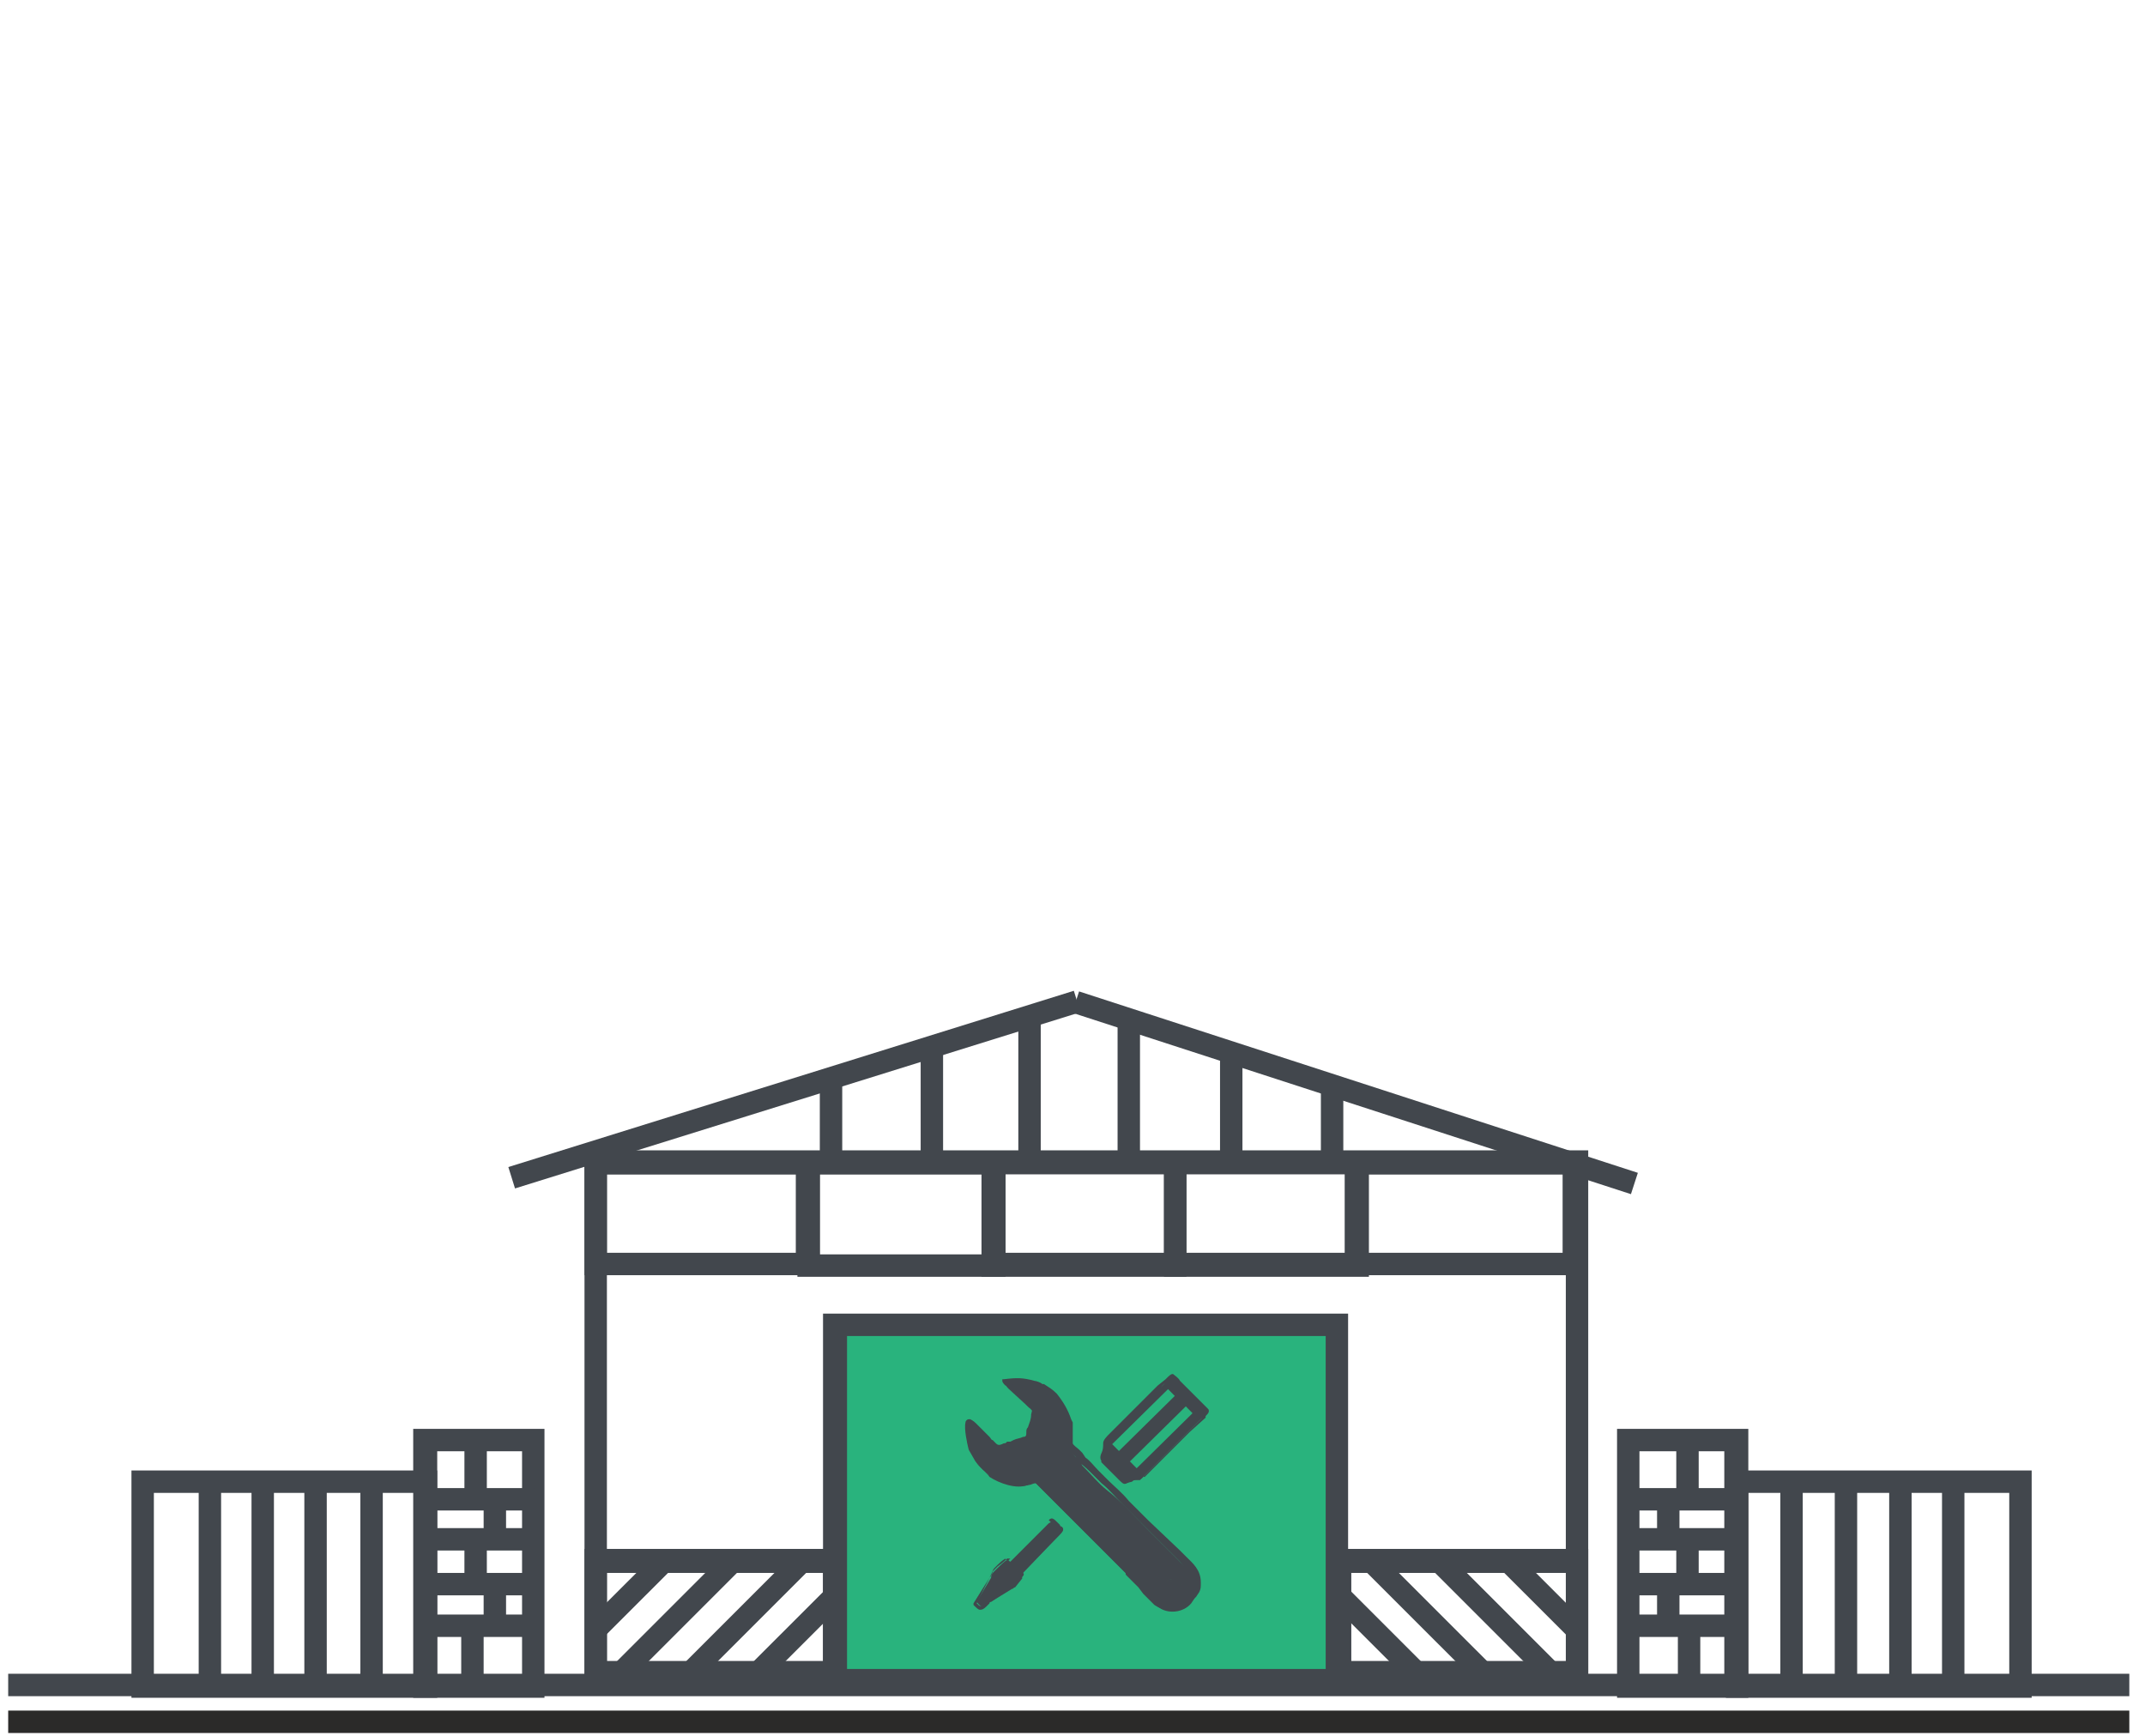 <svg width="262" height="212" viewBox="0 0 262 212" fill="none" xmlns="http://www.w3.org/2000/svg">
<path d="M131.162 121L62.091 142.526L62.906 145.139L131.976 123.613L131.162 121Z" fill="#42474D"/>
<path d="M131.803 121.078L130.957 123.681L199.21 145.836L200.055 143.233L131.803 121.078Z" fill="#42474D"/>
<path d="M193.993 206.561H71.393V140.486H193.993V206.561ZM74.13 203.824H191.256V143.418H74.13V203.824Z" fill="#42474D"/>
<path d="M100.136 155.734H71.393V140.681H100.136V155.734ZM74.13 152.997H97.203V143.418H74.13V152.997Z" fill="#42474D"/>
<path d="M122.819 155.929H97.399V140.681H122.819V155.929ZM100.136 153.192H120.081V143.418H100.136V153.192Z" fill="#42474D"/>
<path d="M144.914 155.929H119.885V140.681H144.914V155.929ZM122.819 152.997H142.177V143.222H122.819V152.997Z" fill="#42474D"/>
<path d="M167.01 155.929H142.177V140.681H167.205V155.929H167.01ZM144.914 152.997H164.272V143.222H144.914V152.997Z" fill="#42474D"/>
<path d="M193.602 155.734H164.272V140.681H193.602V155.734ZM167.009 152.997H190.865V143.418H167.009V152.997Z" fill="#42474D"/>
<path d="M102.874 131.688H100.136V142.05H102.874V131.688Z" fill="#42474D"/>
<path d="M115.193 127.779H112.455V141.854H115.193V127.779Z" fill="#42474D"/>
<path d="M127.12 124.651H124.383V142.049H127.12V124.651Z" fill="#42474D"/>
<path d="M139.244 124.26H136.506V141.854H139.244V124.26Z" fill="#42474D"/>
<path d="M151.758 128.365H149.02V141.854H151.758V128.365Z" fill="#42474D"/>
<path d="M164.077 131.688H161.339V141.854H164.077V131.688Z" fill="#42474D"/>
<path d="M66.504 207.343H50.471V174.501H66.504V207.343ZM53.404 204.606H63.767V177.237H53.404V204.606Z" fill="#42474D"/>
<path d="M65.331 181.734H52.035V184.471H65.331V181.734Z" fill="#42474D"/>
<path d="M65.331 186.621H52.035V189.358H65.331V186.621Z" fill="#42474D"/>
<path d="M65.331 192.095H52.035V194.832H65.331V192.095Z" fill="#42474D"/>
<path d="M65.331 197.177H52.035V199.914H65.331V197.177Z" fill="#42474D"/>
<path d="M59.465 175.869H56.727V183.102H59.465V175.869Z" fill="#42474D"/>
<path d="M59.465 187.99H56.727V193.659H59.465V187.99Z" fill="#42474D"/>
<path d="M59.074 198.546H56.336V205.779H59.074V198.546Z" fill="#42474D"/>
<path d="M61.812 183.102H59.074V187.99H61.812V183.102Z" fill="#42474D"/>
<path d="M61.812 193.659H59.074V198.741H61.812V193.659Z" fill="#42474D"/>
<path d="M53.404 207.343H16.056V179.583H53.404V207.343ZM18.794 204.606H50.666V182.32H18.794V204.606Z" fill="#42474D"/>
<path d="M27.006 180.952H24.269V205.974H27.006V180.952Z" fill="#42474D"/>
<path d="M33.459 180.952H30.721V205.974H33.459V180.952Z" fill="#42474D"/>
<path d="M39.912 180.952H37.174V205.974H39.912V180.952Z" fill="#42474D"/>
<path d="M46.755 180.952H44.018V205.974H46.755V180.952Z" fill="#42474D"/>
<path d="M213.547 207.343H197.513V174.501H213.547V207.343ZM200.25 204.606H210.614V177.237H200.25V204.606Z" fill="#42474D"/>
<path d="M212.178 181.734H198.882V184.471H212.178V181.734Z" fill="#42474D"/>
<path d="M212.178 186.621H198.882V189.358H212.178V186.621Z" fill="#42474D"/>
<path d="M212.178 192.095H198.882V194.832H212.178V192.095Z" fill="#42474D"/>
<path d="M212.178 197.177H198.882V199.914H212.178V197.177Z" fill="#42474D"/>
<path d="M207.486 175.869H204.748V183.102H207.486V175.869Z" fill="#42474D"/>
<path d="M207.486 187.99H204.748V193.659H207.486V187.99Z" fill="#42474D"/>
<path d="M207.681 198.546H204.943V205.779H207.681V198.546Z" fill="#42474D"/>
<path d="M205.139 183.102H202.401V187.99H205.139V183.102Z" fill="#42474D"/>
<path d="M205.139 193.659H202.401V198.741H205.139V193.659Z" fill="#42474D"/>
<path d="M248.157 207.343H210.809V179.583H248.157V207.343ZM213.547 204.606H245.419V182.32H213.547V204.606Z" fill="#42474D"/>
<path d="M239.944 180.952H237.207V205.974H239.944V180.952Z" fill="#42474D"/>
<path d="M233.492 180.952H230.754V205.974H233.492V180.952Z" fill="#42474D"/>
<path d="M226.843 180.952H224.106V205.974H226.843V180.952Z" fill="#42474D"/>
<path d="M220.195 180.952H217.458V205.974H220.195V180.952Z" fill="#42474D"/>
<path d="M103.265 205.583H71.393V189.162H103.265V205.583ZM74.13 202.847H100.527V192.095H74.13V202.847Z" fill="#42474D"/>
<path d="M80.149 189.67L71.715 198.102L73.65 200.037L82.085 191.605L80.149 189.67Z" fill="#42474D"/>
<path d="M88.323 189.914L74.773 203.46L76.709 205.396L90.258 191.849L88.323 189.914Z" fill="#42474D"/>
<path d="M97.084 189.605L83.258 203.428L85.193 205.363L99.02 191.54L97.084 189.605Z" fill="#42474D"/>
<path d="M100.916 194.035L91.514 203.434L93.45 205.37L102.852 195.97L100.916 194.035Z" fill="#42474D"/>
<path d="M194.189 205.583H162.121V189.162H193.994V205.583H194.189ZM165.054 202.847H191.452V192.095H165.054V202.847Z" fill="#42474D"/>
<path d="M185.284 189.77L183.349 191.706L191.783 200.138L193.718 198.202L185.284 189.77Z" fill="#42474D"/>
<path d="M176.978 189.907L175.042 191.842L188.592 205.389L190.528 203.454L176.978 189.907Z" fill="#42474D"/>
<path d="M168.509 189.737L166.573 191.672L180.4 205.495L182.335 203.56L168.509 189.737Z" fill="#42474D"/>
<path d="M164.657 193.985L162.721 195.92L172.123 205.32L174.059 203.384L164.657 193.985Z" fill="#42474D"/>
<path d="M163.49 161.794H102.092V205.193H163.49V161.794Z" fill="#29B37D"/>
<path d="M164.663 206.561H100.528V160.426H164.663V206.561ZM103.461 203.824H161.926V163.162H103.461V203.824Z" fill="#42474D"/>
<path fill-rule="evenodd" clip-rule="evenodd" d="M144.328 194.441C143.741 196.004 141.59 194.831 142.372 193.463C142.568 192.877 143.35 192.681 143.936 193.072C144.328 193.268 144.523 193.659 144.523 194.05C144.523 194.44 144.328 194.245 144.328 194.441ZM130.445 176.846C130.445 176.651 130.64 175.087 130.64 174.501L130.445 173.914C130.249 172.741 129.662 171.764 128.88 170.786C128.489 170.2 127.903 170.004 127.316 169.613C127.12 169.418 126.729 169.222 126.338 169.222C124.97 168.831 124.187 168.831 122.819 169.027C122.819 169.222 123.014 169.418 123.21 169.613L125.556 171.764C126.143 172.35 126.338 172.35 126.143 173.328C125.947 173.914 125.947 174.305 125.752 174.892C125.556 175.674 125.752 176.064 124.97 176.26C124.578 176.455 123.992 176.455 123.405 176.651C123.21 176.651 122.819 176.846 122.623 176.846C121.645 177.237 121.645 176.846 120.668 175.869L119.69 174.892C119.495 174.696 119.495 174.696 119.299 174.501C118.908 174.305 118.712 173.914 118.321 173.719C118.126 173.719 118.126 173.719 118.126 173.914C117.93 174.696 118.126 176.455 118.517 177.237L119.299 178.606C119.69 179.192 120.277 179.779 120.863 180.17C122.036 181.147 124.187 181.734 125.752 181.343C125.947 181.343 126.143 181.147 126.534 181.147L127.316 181.929L132.009 186.621L132.204 186.816C133.378 187.989 134.746 189.358 135.92 190.531L137.484 192.095C137.679 192.29 137.875 192.486 138.07 192.681L138.657 193.268L138.853 193.463C139.048 193.659 139.244 193.854 139.439 194.05L140.026 194.831C140.221 195.027 140.221 195.027 140.417 195.222L141.394 196.2C142.568 197.177 144.523 196.982 145.501 195.809L145.892 195.222C146.087 194.831 146.087 194.636 146.087 194.05C146.087 192.29 145.11 191.704 144.132 190.726C143.936 190.531 143.936 190.531 143.741 190.335L141.59 188.185L140.026 186.621C138.461 185.057 136.897 183.298 135.137 181.929C134.16 181.147 133.378 180.17 132.4 179.192L132.204 178.997L132.009 178.606C131.422 177.824 130.445 177.042 130.445 176.846Z" fill="#42474D"/>
<path d="M142.959 196.591C142.177 196.591 141.59 196.396 141.003 196.005L139.83 194.832L139.635 194.636L139.048 193.854C138.853 193.659 138.657 193.463 138.461 193.268L138.266 193.072L137.679 192.486C137.484 192.29 137.484 192.29 137.484 192.095C137.288 191.899 137.288 191.899 137.093 191.704L135.528 190.14C135.137 189.749 134.551 189.162 134.16 188.771C133.378 187.989 132.595 187.207 131.813 186.426L131.618 186.23L126.338 180.952C126.143 180.952 125.947 180.952 125.752 181.147C124.187 181.538 121.841 180.952 120.668 179.974C120.081 179.583 119.495 178.997 119.103 178.41L118.321 177.042C118.126 176.26 117.735 174.501 117.93 173.719C117.93 173.523 118.126 173.328 118.321 173.328H118.517C118.908 173.523 119.103 173.719 119.299 173.914L119.495 174.11C119.69 174.305 119.69 174.305 119.886 174.501L120.863 175.478C121.059 175.674 121.059 175.869 121.254 175.869C121.841 176.456 121.841 176.651 122.623 176.26C122.819 176.26 122.819 176.26 123.014 176.065C123.21 176.065 123.21 176.065 123.405 176.065L123.796 175.869C124.187 175.674 124.578 175.674 124.97 175.478C125.361 175.478 125.361 175.283 125.361 174.892C125.361 174.696 125.361 174.501 125.556 174.305C125.752 173.719 125.947 173.328 125.947 172.741C126.143 171.959 126.143 171.959 125.752 171.764C125.752 171.764 125.556 171.568 125.361 171.568L123.014 169.418C123.014 169.418 123.014 169.418 122.819 169.222C122.623 169.027 122.428 168.831 122.428 168.636V168.44H122.623C124.187 168.245 124.97 168.245 126.338 168.636C126.534 168.636 127.12 168.831 127.316 169.027H127.511C128.098 169.418 128.489 169.613 129.076 170.2C129.858 171.177 130.445 172.155 130.836 173.328L131.031 173.719C131.031 174.305 131.031 174.892 131.031 175.478C131.031 175.674 131.031 176.065 131.031 176.26H130.836H131.031C131.031 176.456 131.618 176.847 131.813 177.042C132.009 177.238 132.204 177.433 132.204 177.433L132.595 178.019C133.182 178.41 133.573 178.997 134.16 179.583C134.551 179.974 134.942 180.365 135.333 180.756C136.115 181.538 137.093 182.32 137.875 183.298C138.657 184.08 139.439 184.862 140.221 185.644L144.132 189.358C144.328 189.553 144.328 189.553 144.523 189.749C144.719 189.944 144.719 189.944 144.914 190.14C145.696 190.922 146.674 191.704 146.674 193.268C146.674 193.854 146.674 194.05 146.478 194.441L146.087 195.027C145.501 195.614 144.719 196.005 143.936 196.2C143.154 196.591 143.154 196.591 142.959 196.591ZM126.338 180.756L127.12 181.538L132.009 186.426C132.595 187.207 133.573 187.989 134.355 188.771C134.746 189.162 135.333 189.749 135.724 190.14L137.288 191.704C137.484 191.899 137.484 191.899 137.679 192.095L137.875 192.29L138.657 192.877C138.853 193.072 139.048 193.268 139.244 193.463L139.83 194.245L140.026 194.441L140.221 194.636L141.199 195.614C141.59 196.005 142.372 196.2 143.154 196.2C143.936 196.2 144.719 195.809 145.11 195.223L145.501 194.636C145.696 194.245 145.696 194.05 145.696 193.659C145.696 192.29 144.914 191.704 144.132 190.726C143.936 190.531 143.936 190.531 143.741 190.335C143.545 190.14 143.545 190.14 143.35 189.944L139.439 186.035C138.657 185.253 137.875 184.471 137.093 183.689C136.311 182.907 135.528 181.929 134.551 181.147C134.16 180.756 133.769 180.365 133.378 179.974C132.986 179.583 132.4 178.997 131.813 178.606L131.618 178.41L131.813 178.215L131.618 178.41L131.422 178.019C131.422 177.824 131.227 177.824 131.031 177.628C130.445 177.237 130.249 176.847 130.053 176.456C130.053 176.26 130.053 176.065 130.053 175.674C130.053 175.087 130.249 174.501 130.053 174.11L129.858 173.719C129.662 172.546 129.076 171.568 128.294 170.786C127.903 170.395 127.316 170.004 126.925 169.809H126.729C126.534 169.613 126.143 169.418 125.947 169.418C124.774 169.027 123.992 169.027 122.819 169.222C122.819 169.222 122.819 169.222 123.014 169.418C123.014 169.418 123.014 169.418 123.21 169.613L125.556 171.764C125.752 171.959 125.752 171.959 125.947 171.959C126.338 172.35 126.534 172.546 126.338 173.328C126.143 173.914 126.143 174.501 125.947 174.892C125.947 175.087 125.947 175.283 125.752 175.478C125.752 175.869 125.556 176.26 124.97 176.456C124.578 176.456 124.187 176.651 123.796 176.847L123.405 177.042C123.21 177.042 123.21 177.042 123.014 177.042C122.819 177.042 122.819 177.042 122.623 177.237C121.645 177.628 121.45 177.237 120.863 176.651C120.668 176.456 120.668 176.456 120.472 176.26L119.495 175.283C119.299 175.087 119.299 175.087 119.103 174.892C118.908 174.892 118.908 174.696 118.908 174.501C118.712 174.305 118.712 174.11 118.517 174.11C118.517 174.11 118.517 174.11 118.517 174.305C118.321 175.087 118.517 176.847 118.712 177.433L119.495 178.801C119.886 179.388 120.472 179.779 120.863 180.365C122.036 181.147 124.187 181.929 125.556 181.343C125.752 180.952 125.947 180.952 126.338 180.756ZM143.35 195.418C142.959 195.418 142.372 195.223 142.177 194.832C141.981 194.441 141.981 193.854 142.177 193.463C142.568 192.877 143.35 192.681 143.936 192.877C144.328 193.072 144.719 193.463 144.719 194.05C144.719 194.245 144.719 194.441 144.523 194.441C144.328 195.027 143.936 195.418 143.35 195.418ZM143.35 193.072C142.959 193.072 142.763 193.268 142.568 193.463C142.372 193.854 142.372 194.05 142.568 194.441C142.763 194.832 143.154 195.027 143.545 194.832C143.741 194.832 144.132 194.636 144.328 194.245V194.05C144.328 194.05 144.328 194.05 144.328 193.854C144.328 193.463 144.132 193.268 143.741 193.072C143.545 193.072 143.35 193.072 143.35 193.072Z" fill="#42474D"/>
<path fill-rule="evenodd" clip-rule="evenodd" d="M139.439 180.561C139.83 180.17 140.026 179.974 140.417 179.583L144.914 175.087L146.674 173.328C146.87 173.132 146.674 173.328 146.87 173.132C147.456 172.546 147.261 172.741 146.87 172.155L146.674 171.959L145.696 170.982L144.523 169.809C144.328 169.613 144.328 169.613 144.132 169.418C143.741 169.027 143.546 168.636 143.154 168.44C142.959 168.245 142.568 168.636 142.372 168.831L141.59 169.613L141.395 169.809L139.439 171.764C139.048 172.155 138.657 172.546 138.266 172.937L137.875 173.328L137.093 174.11C136.897 174.305 136.702 174.501 136.506 174.696L135.92 175.283C135.529 175.674 134.942 176.065 134.942 176.651C134.942 177.824 134.355 178.41 134.551 178.606L134.942 178.997L136.702 180.756C137.484 181.538 137.288 181.147 138.266 180.952C138.657 180.561 139.048 180.756 139.439 180.561Z" fill="#42474D"/>
<path d="M137.484 181.147C137.288 181.147 137.093 180.952 136.702 180.561L134.551 178.41C134.355 178.215 134.355 177.824 134.551 177.433C134.746 177.042 134.746 176.651 134.746 176.26C134.746 175.869 135.137 175.478 135.528 175.087L135.724 174.892L136.506 174.11C136.702 173.914 136.702 173.914 136.897 173.719L137.679 172.937L138.461 172.155C138.657 171.959 139.048 171.568 139.244 171.373L141.199 169.418L141.394 169.222L142.372 168.44L142.568 168.245C142.763 168.049 143.154 167.658 143.35 167.854C143.545 168.049 143.936 168.245 144.132 168.636C144.327 168.831 144.327 168.831 144.523 169.027C144.719 169.222 144.719 169.222 144.914 169.418L147.261 171.764L147.456 171.959C147.652 172.155 147.652 172.155 147.652 172.35C147.652 172.546 147.456 172.741 147.261 172.937C147.261 172.937 147.261 172.937 147.261 173.132L145.305 174.892L140.808 179.388C140.612 179.583 140.612 179.583 140.417 179.779C140.221 179.974 140.026 180.17 139.83 180.365C139.635 180.365 139.439 180.365 139.439 180.365C139.244 180.365 139.048 180.365 138.852 180.365C138.657 180.365 138.461 180.561 138.266 180.561C137.679 181.147 137.484 181.147 137.484 181.147ZM141.59 169.809L139.635 171.764C139.439 171.959 139.244 172.155 138.852 172.546L137.288 174.11C137.093 174.305 137.093 174.305 136.897 174.501L136.702 174.696L136.115 175.282L135.919 175.478C135.724 175.673 135.333 176.064 135.333 176.455C135.333 177.042 135.137 177.433 134.942 177.824C134.942 178.019 134.746 178.215 134.746 178.41L135.137 178.801L136.897 180.561C137.288 180.952 137.288 180.952 137.484 180.952C137.679 180.952 137.875 180.756 138.07 180.756C138.266 180.756 138.657 180.756 138.852 180.756C139.048 180.756 139.048 180.756 139.244 180.756C139.439 180.561 139.635 180.365 139.83 180.17C140.026 179.974 140.026 179.974 140.221 179.779L144.719 175.282L146.478 173.523C146.478 173.523 146.478 173.523 146.674 173.328C146.674 173.328 146.869 173.132 146.869 172.937C146.869 172.937 146.869 172.937 146.674 172.741L146.478 172.546L145.305 171.373L144.132 170.2C143.936 170.004 143.936 170.004 143.741 169.809C143.545 169.613 143.545 169.613 143.35 169.418C143.154 169.222 142.959 169.027 142.568 168.831C142.568 168.831 142.372 169.027 142.177 169.027L141.981 169.222L141.59 169.809Z" fill="#42474D"/>
<path fill-rule="evenodd" clip-rule="evenodd" d="M129.271 187.598C129.858 187.012 129.662 187.012 129.271 186.621C129.271 186.621 129.271 186.621 129.076 186.425C128.489 185.643 128.489 185.839 128.098 186.034L125.361 188.771L123.601 190.531L123.405 190.726C123.014 190.53 123.405 190.531 123.014 190.531C122.819 190.531 122.037 191.312 121.841 191.508L121.45 191.899C121.254 192.094 121.059 192.29 121.059 192.681L119.299 195.613C119.886 196.395 119.886 196.2 120.668 195.809C120.863 195.613 120.863 195.613 121.059 195.613L123.601 194.049C123.796 194.049 123.796 193.854 123.992 193.854L124.774 192.876C124.97 192.681 124.774 192.681 124.774 192.29L129.271 187.598Z" fill="#42474D"/>
<path d="M119.69 196.591C119.495 196.591 119.299 196.395 118.908 196.004V195.809L120.863 192.681C121.059 192.485 121.254 192.094 121.254 191.899L121.841 191.312C122.623 190.726 122.819 190.531 123.014 190.335C123.21 190.335 123.405 190.335 123.405 190.335L128.098 185.643L128.294 185.839L128.098 185.643C128.489 185.252 128.685 185.448 129.271 186.034L129.467 186.23C129.467 186.23 129.467 186.425 129.662 186.425C129.858 186.621 129.858 186.621 129.858 186.816C129.858 187.012 129.662 187.207 129.467 187.403L124.97 191.899C124.97 191.899 124.97 191.899 124.97 192.094C125.165 192.29 124.97 192.485 124.774 192.681L124.578 192.485L124.774 192.681L123.992 193.658C123.992 193.854 123.796 193.854 123.796 193.854H123.601L121.059 195.613C121.059 195.613 120.863 195.613 120.863 195.809C120.863 195.809 120.863 195.809 120.668 196.004L120.472 196.2C120.081 196.591 119.886 196.591 119.69 196.591ZM119.299 195.809C119.69 196.2 119.69 196.2 120.081 196.004L120.277 195.809C120.277 195.809 120.472 195.809 120.472 195.613C120.472 195.613 120.668 195.613 120.668 195.418L123.405 193.658C123.405 193.658 123.601 193.658 123.601 193.463L124.578 192.29C124.578 192.29 124.578 192.094 124.383 191.899V191.703L129.076 187.012C129.271 186.816 129.271 186.816 129.271 186.816C129.271 186.816 129.271 186.816 129.076 186.621C129.076 186.621 129.076 186.621 128.88 186.425L128.685 186.23C128.489 186.034 128.294 185.839 128.098 185.643L123.405 190.335L123.21 190.531H123.014C122.819 190.531 122.819 190.531 122.819 190.335C122.819 190.335 122.428 190.531 121.841 191.117L121.45 191.508C121.254 191.704 121.254 191.899 121.059 192.29L119.299 195.809Z" fill="#42474D"/>
<path fill-rule="evenodd" clip-rule="evenodd" d="M144.327 194.44C144.327 194.245 144.523 194.44 144.523 194.049C144.523 193.659 144.132 193.268 143.936 193.072C143.35 192.877 142.763 193.072 142.372 193.463C141.59 194.831 143.741 196.004 144.327 194.44Z" fill="#42474D"/>
<path d="M143.35 195.418C142.959 195.418 142.372 195.222 142.177 194.831C141.981 194.44 141.981 193.854 142.177 193.463C142.568 192.877 143.35 192.681 143.936 192.877C144.328 193.072 144.719 193.463 144.719 194.05C144.719 194.245 144.719 194.441 144.523 194.441C144.328 195.027 143.936 195.418 143.35 195.418ZM143.35 193.072C142.959 193.072 142.763 193.268 142.568 193.463C142.372 193.854 142.372 194.05 142.568 194.441C142.763 194.832 143.154 195.027 143.545 194.831C143.741 194.831 144.132 194.636 144.328 194.245V194.05C144.328 194.05 144.328 194.049 144.328 193.854C144.328 193.463 144.132 193.268 143.741 193.072C143.545 193.072 143.35 193.072 143.35 193.072Z" fill="#42474D"/>
<path d="M260.084 204.41H1V207.147H260.084V204.41Z" fill="#42474D"/>
<path d="M260.084 208.907H1V211.644H260.084V208.907Z" fill="#2B2A29"/>
<path d="M142.671 169.645L135.847 176.369L136.671 177.204L143.494 170.48L142.671 169.645Z" fill="#29B37D"/>
<path d="M144.838 171.754L138.014 178.477L138.837 179.313L145.661 172.589L144.838 171.754Z" fill="#29B37D"/>
</svg>
